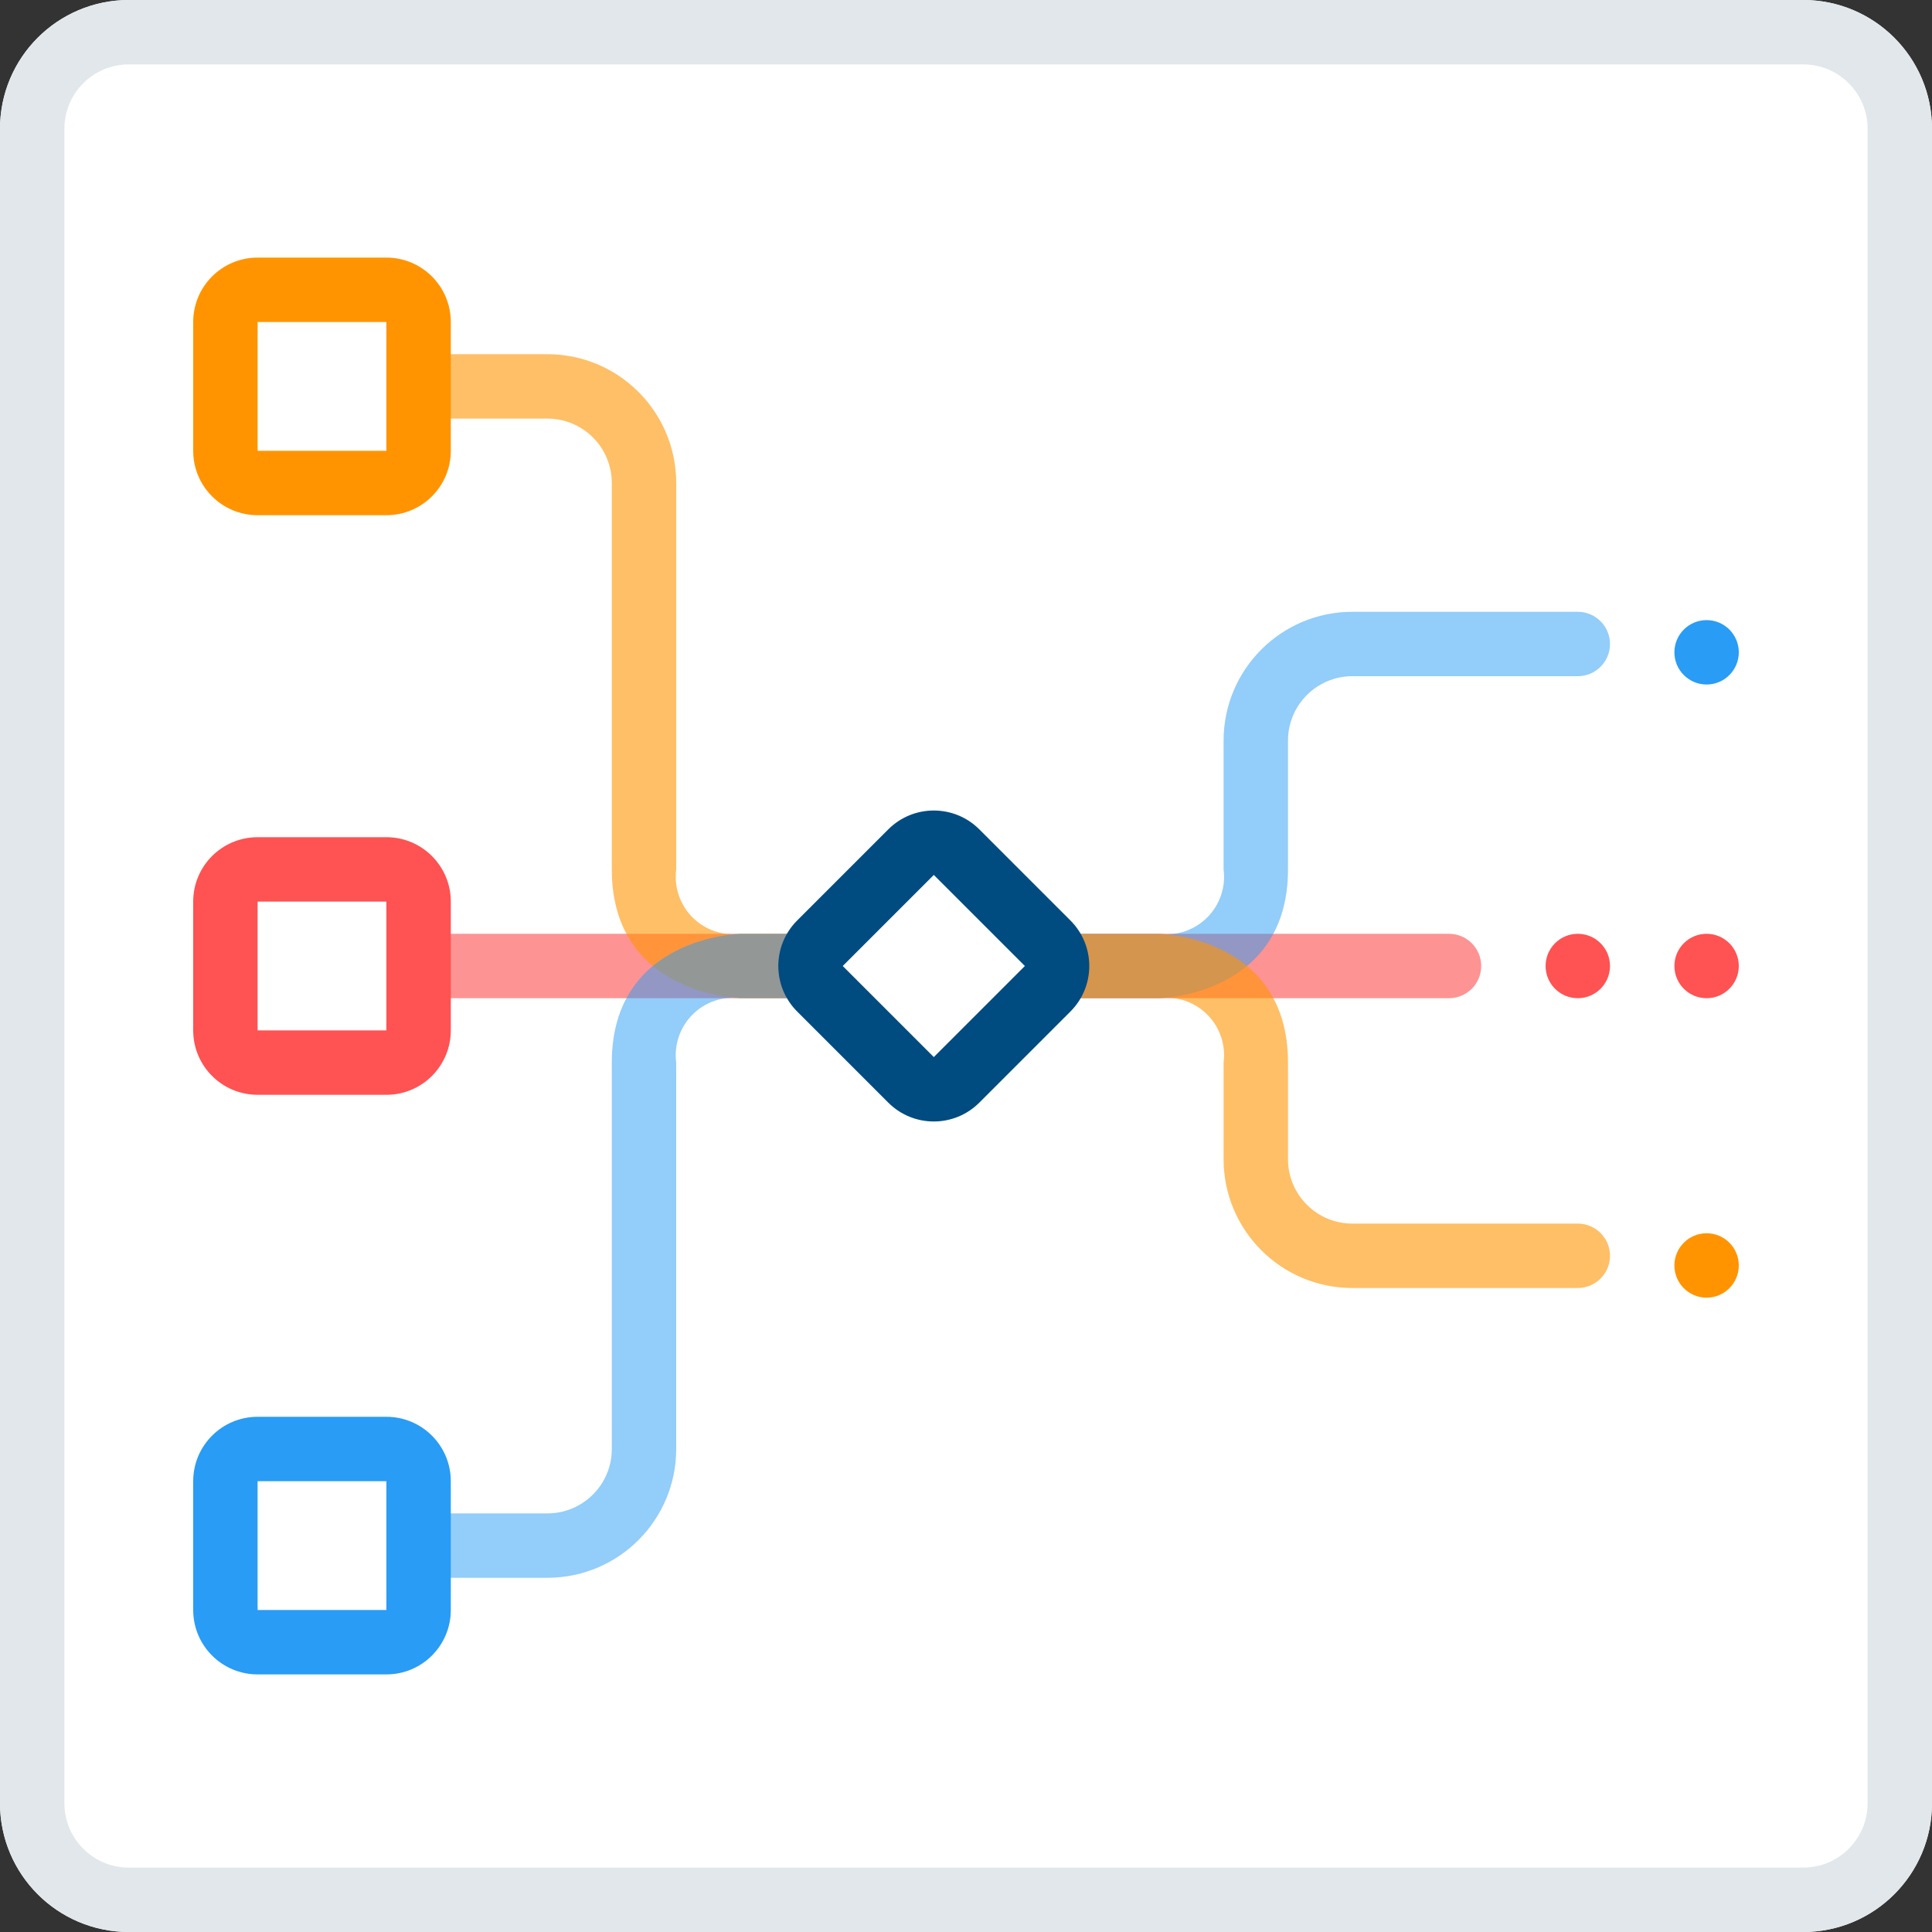 <?xml version="1.0" encoding="UTF-8"?>
<svg width="60px" height="60px" viewBox="0 0 60 60" version="1.1" xmlns="http://www.w3.org/2000/svg" xmlns:xlink="http://www.w3.org/1999/xlink">
    <rect x="0" y="0" width="60" height="60" fill="#333333" stroke="none"/>
    <!-- Generator: Sketch 47.1 (45422) - http://www.bohemiancoding.com/sketch -->
    <title>forward-proxy</title>
    <desc>Created with Sketch.</desc>
    <defs>
        <path d="M0,4 C0,1.791 1.791,0 4,0 L56,0 C58.209,0 60,1.791 60,4 L60,56 C60,58.209 58.209,60 56,60 L4,60 C1.791,60 0,58.209 0,56 L0,4 Z" id="path-1"></path>
    </defs>
    <g id="Page-1" stroke="none" stroke-width="1" fill="none" fill-rule="evenodd">
        <g id="Desktop" transform="translate(-354, -751)">
            <g id="forward-proxy" transform="translate(354, 751)">
                <g id="bg">
                    <use fill="#FFFFFF" fill-rule="evenodd" xlink:href="#path-1"></use>
                    <path stroke="#E1E7EB" stroke-width="2" d="M1,4 L1,56 C1,57.657 2.343,59 4,59 L56,59 C57.657,59 59,57.657 59,56 L59,4 C59,2.343 57.657,1 56,1 L4,1 C2.343,1 1,2.343 1,4 Z"></path>
                </g>
                <g id="Group-3" transform="translate(30, 30) rotate(-90) translate(-30, -30) translate(8, 6)">
                    <path d="M22,40 C21.448,40 21,39.552 21,39 L21,27 L23,27 L23,39 C23,39.552 22.552,40 22,40 Z" id="Shape" fill="#FD6F6F" opacity="0.75"></path>
                    <circle id="Oval-6" fill="#FF5252" cx="22" cy="47" r="1"></circle>
                    <circle id="Oval-6" fill="#FF5252" cx="22" cy="43" r="1"></circle>
                    <g id="Group-5" transform="translate(22, 37.5) scale(-1, 1) translate(-22, -37.5) translate(11, 27)">
                        <circle id="Oval-6" fill="#299CF5" cx="1.258" cy="20" r="1"></circle>
                        <circle id="Oval-6" fill="#FF9400" cx="20.3" cy="20" r="1"></circle>
                        <path d="M1,17 C1.552,17 2,16.552 2,16 L2,9 C2,7.895 2.895,7 4,7 L8,7 C11.93,7 12,3 12,3 L12,-7.10542736e-15 L10,-7.10542736e-15 L10,3 C10.071,3.549 9.884,4.1 9.492,4.492 C9.1,4.884 8.549,5.071 8,5 L4,5 C1.791,5 0,6.791 0,9 L0,16 C0,16.552 0.448,17 1,17 Z" id="Shape" fill="#299CF5" opacity="0.5"></path>
                        <path d="M20,17 C19.448,17 19,16.552 19,16 L19,9 C19,7.895 18.105,7 17,7 L14,7 C10.07,7 10,3 10,3 L10,-7.10542736e-15 L12,-7.10542736e-15 L12,3 C11.929,3.549 12.116,4.1 12.508,4.492 C12.9,4.884 13.451,5.071 14,5 L17,5 C19.209,5 21,6.791 21,9 L21,16 C21,16.552 20.552,17 20,17 Z" id="Shape" fill="#FF9400" opacity="0.6"></path>
                    </g>
                    <g id="Group-4" transform="translate(22, 10) scale(1, -1) translate(-22, -10) ">
                        <path d="M22,14 C21.448,14 21,13.552 21,13 L21,-1.77635684e-15 L23,-1.77635684e-15 L23,13 C23,13.552 22.552,14 22,14 Z" id="Shape" fill="#FD6F6F" opacity="0.75"></path>
                        <path d="M40,14 C39.448,14 39,13.552 39,13 L39,9 C39,7.895 38.105,7 37,7 L25,7 C21.07,7 21,3 21,3 L21,-1.77635684e-15 L23,-1.77635684e-15 L23,3 C22.929,3.549 23.116,4.1 23.508,4.492 C23.9,4.884 24.451,5.071 25,5 L37,5 C39.209,5 41,6.791 41,9 L41,13 C41,13.552 40.552,14 40,14 Z" id="Shape" fill="#FF9400" opacity="0.6"></path>
                        <path d="M4,14 C4.552,14 5,13.552 5,13 L5,9 C5,7.895 5.895,7 7,7 L19,7 C22.93,7 23,3 23,3 L23,0 L21,0 L21,3 C21.071,3.549 20.884,4.1 20.492,4.492 C20.1,4.884 19.549,5.071 19,5 L7,5 C4.791,5 3,6.791 3,9 L3,13 C3,13.552 3.448,14 4,14 Z" id="Shape" fill="#299CF5" opacity="0.5"></path>
                        <path d="M2,12 L6,12 C7.105,12 8,12.895 8,14 L8,18 C8,19.105 7.105,20 6,20 L2,20 C0.895,20 0,19.105 0,18 L0,14 C0,12.895 0.895,12 2,12 Z M2,14 L6,14 L6,18 L2,18 L2,14 Z" id="Shape" fill="#299CF5"></path>
                        <path d="M38,12 L42,12 C43.105,12 44,12.895 44,14 L44,18 C44,19.105 43.105,20 42,20 L38,20 C36.895,20 36,19.105 36,18 L36,14 C36,12.895 36.895,12 38,12 Z M38,14 L42,14 L42,18 L38,18 L38,14 Z" id="Shape" fill="#FF9400"></path>
                        <path d="M20,12 L24,12 C25.105,12 26,12.895 26,14 L26,18 C26,19.105 25.105,20 24,20 L20,20 C18.895,20 18,19.105 18,18 L18,14 C18,12.895 18.895,12 20,12 Z M20,14 L24,14 L24,18 L20,18 L20,14 Z" id="Shape" fill="#FF5252"></path>
                    </g>
                    <path d="M20,19 L24,19 C25.105,19 26,19.895 26,21 L26,25 C26,26.105 25.105,27 24,27 L20,27 C18.895,27 18,26.105 18,25 L18,21 C18,19.895 18.895,19 20,19 Z M20,21 L24,21 L24,25 L20,25 L20,21 Z" id="Shape" fill="#004B80" transform="translate(22, 23) rotate(-45) translate(-22, -23) "></path>
                </g>
            </g>
        </g>
    </g>
</svg>